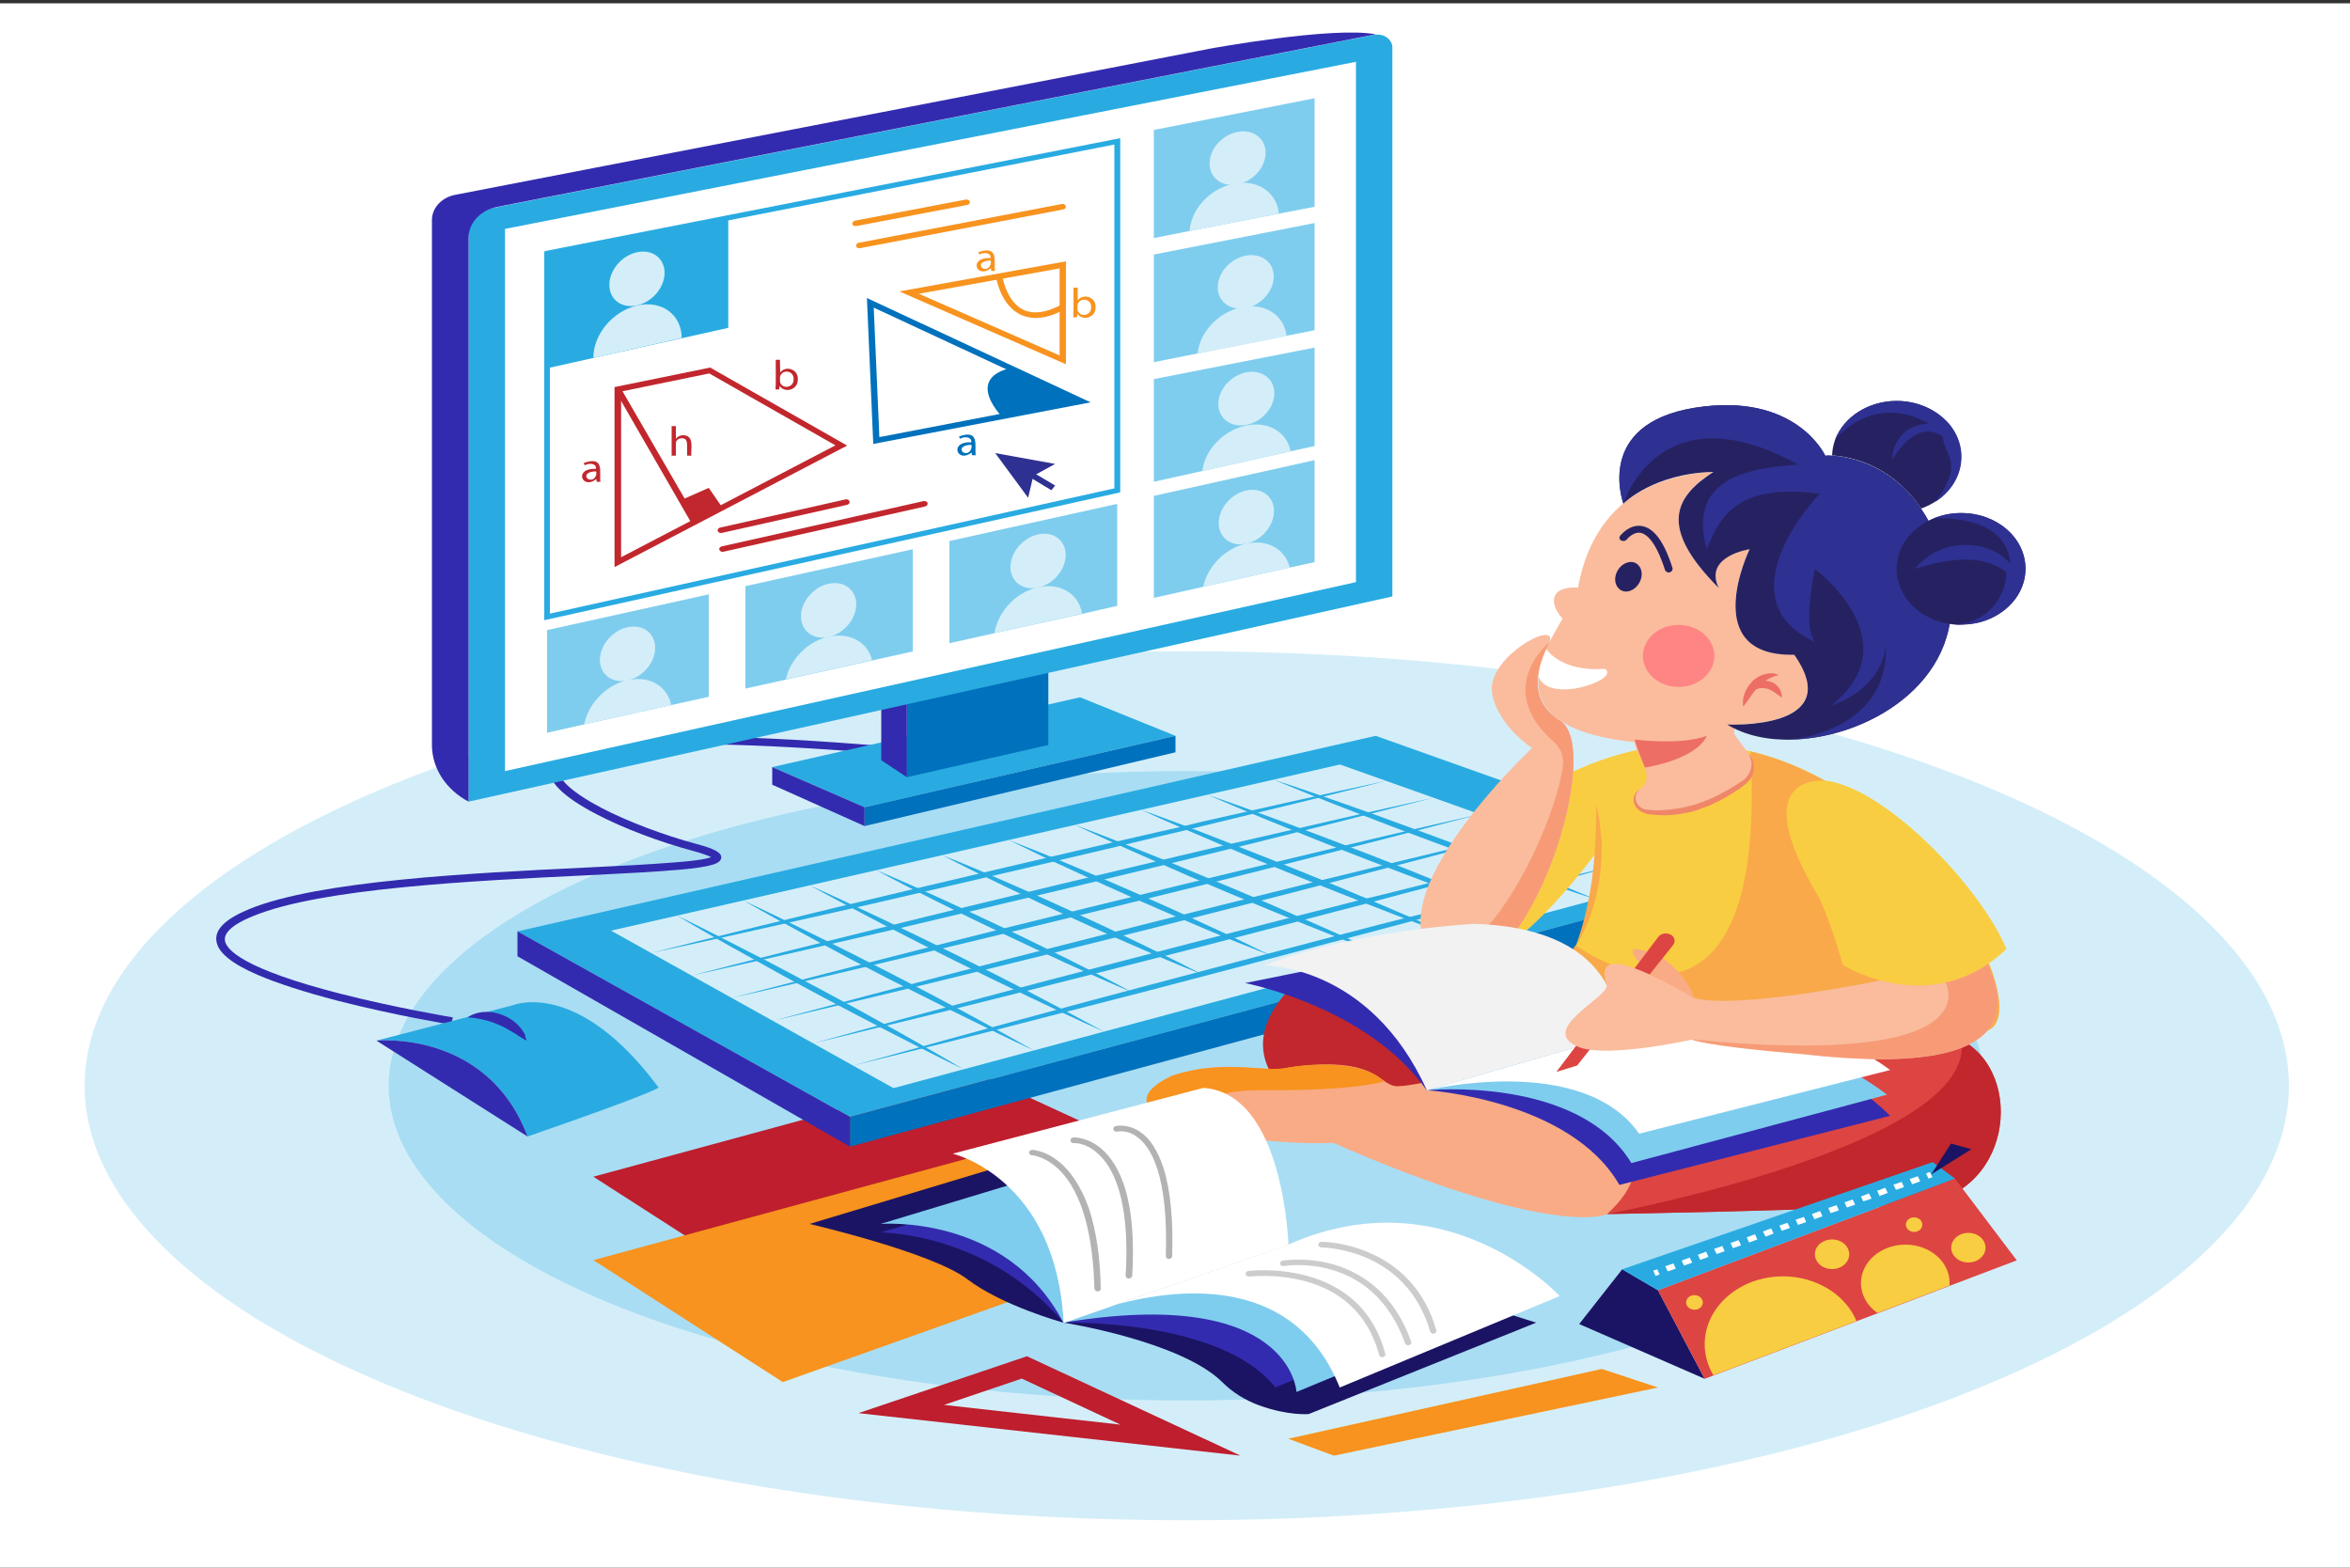 <?xml version="1.0" encoding="utf-8"?>
<!-- Generator: Adobe Illustrator 27.1.0, SVG Export Plug-In . SVG Version: 6.00 Build 0)  -->
<svg version="1.1" id="Capa_1" xmlns="http://www.w3.org/2000/svg" xmlns:xlink="http://www.w3.org/1999/xlink" x="0px" y="0px"
	 viewBox="0 0 1000 667" style="enable-background:new 0 0 1000 667;" xml:space="preserve">
<rect x="0" y="0" width="1000" height="667" fill="#333333" stroke="none"/>
<style type="text/css">
	.st0{fill:#FFFFFF;}
	.st1{fill:#D4EEF9;}
	.st2{fill:#A9DDF3;}
	.st3{fill:#231F20;}
	.st4{fill:#BE1E2D;}
	.st5{fill:#F7931E;}
	.st6{fill:#332BAF;}
	.st7{fill:#29ABE2;}
	.st8{fill:#0071BC;}
	.st9{fill:#C1272D;}
	.st10{fill:#2E3192;}
	.st11{fill:#7FCDEE;}
	.st12{fill:#DD4542;}
	.st13{fill:#F9AB85;}
	.st14{fill:#F9CD41;}
	.st15{fill:#F9A94A;}
	.st16{fill:#FABC9D;}
	.st17{fill:#F79B77;}
	.st18{fill:#EF866A;}
	.st19{fill:#ED6E64;}
	.st20{fill:#262262;}
	.st21{fill:#FF8585;}
	.st22{fill:#F2F2F2;}
	.st23{fill:#1B1464;}
	.st24{fill:#CCCCCC;}
	.st25{fill:#B3B3B3;}
</style>
<rect x="0" y="1.4" class="st0" width="1000" height="667"/>
<g id="_02">
	<ellipse class="st1" cx="505" cy="462" rx="469" ry="184.9"/>
	<ellipse class="st2" cx="505" cy="462" rx="339.6" ry="133.9"/>
	<polygon class="st3" points="259.7,394.8 569.9,324.1 570.6,326.4 260.4,397.1 	"/>
	<path class="st4" d="M365.3,601.3l162.6,18.1l-90.9-42.3L365.3,601.3z M401.7,597.8l33.1-11.2l42,19.6L401.7,597.8z"/>
	<polygon class="st5" points="548.2,612.2 567.6,619.4 705.5,590.4 681.6,582.5 	"/>
	<polygon class="st4" points="252.5,500.7 333.1,552.5 497,494.2 415.2,456.5 	"/>
	<polygon class="st5" points="252.5,536.2 333.1,588.1 497,529.8 415.2,492 	"/>
	<path class="st6" d="M277.1,313.8c-27.2,1.2-41.3,5.3-43.1,12.5c-1.4,5.8,5.3,12.6,19.9,20.2c11.5,6,26.9,11.8,41.1,15.6
		c4.8,1.3,6.8,2.2,7.6,2.6c-1.4,0.6-5.2,1.5-16.1,2.3c-9.9,0.8-23,1.5-38.1,2.2c-47.6,2.3-112.7,5.5-142.3,17.6
		c-10.2,4.2-14.8,8.7-14,13.7c0.7,4.8,6.4,9.5,17.5,14.3c8.4,3.6,19.8,7.3,34,11c24.1,6.2,48.2,10.2,48.4,10.2l0.7-3.1
		c-0.2,0-24.1-4-48-10.1c-41.3-10.6-48.4-18.7-49-22.6c-0.3-2.4,1.4-6.1,12-10.4c28.9-11.9,93.7-15,141-17.3
		c16.1-0.8,30-1.5,40.1-2.4c14.8-1.3,17.7-2.8,18.1-5c0.3-2.2-2.6-3.9-10.6-6c-13.7-3.7-29.2-9.5-40.3-15.3
		c-12.6-6.6-19.2-12.7-18.2-16.8c0.8-3.1,6.9-8.6,39.7-10c30.9-1.3,78.7,1.3,142,7.7l0.4-3.1C356.2,315,308.2,312.4,277.1,313.8z"/>
	<path class="st7" d="M280.2,462.7c-34.5-46.5-61.8-35-61.8-35l-58.2,15.1c0,0,47.3-4.8,64.3,40.8
		C281.9,463.7,280.2,462.7,280.2,462.7z"/>
	<path class="st6" d="M160.2,442.8l64.3,40.8C207.4,438,160.2,442.8,160.2,442.8z"/>
	<path class="st6" d="M223,439.5c-0.6-1-1.3-2-2.2-2.9c-0.2-0.2-0.4-0.4-0.6-0.7c-0.2-0.2-0.5-0.4-0.7-0.6c-0.5-0.4-1-0.8-1.5-1.2
		c-1.1-0.7-2.2-1.4-3.4-1.9c-2.5-1.1-5.2-1.7-8-1.6c-1.4,0-2.7,0.2-4,0.6c-0.6,0.2-1.3,0.4-1.9,0.7c-0.6,0.3-1.2,0.6-1.7,1
		c1.3,0.1,2.6,0.2,3.7,0.4c1.2,0.2,2.3,0.4,3.4,0.7c2.1,0.5,4.2,1.2,6.2,2.1c1,0.4,2,0.9,2.9,1.4c0.5,0.3,1,0.5,1.4,0.8l0.7,0.4
		c0.2,0.1,0.5,0.3,0.7,0.4c0.5,0.3,1,0.6,1.5,0.9c0.3,0.1,0.5,0.3,0.7,0.5l0.8,0.5c0.5,0.3,1,0.6,1.5,0.9c0.5,0.3,1.1,0.7,1.6,0.9
		c-0.2-0.6-0.3-1.1-0.6-1.7C223.6,440.5,223.3,440,223,439.5z"/>
	<polygon class="st7" points="328.6,326.4 367.9,343.5 500.2,313.1 459.6,296.7 	"/>
	<polygon class="st8" points="367.9,351.5 500.2,320.1 500.2,313.1 367.9,343.5 	"/>
	<polygon class="st6" points="328.6,333.9 367.9,351.5 367.9,343.5 328.6,326.4 	"/>
	<polygon class="st8" points="385.9,330.7 446.1,317 446.1,265.6 385.9,281.4 	"/>
	<polygon class="st6" points="375,323.5 385.9,330.7 385.9,281.4 375,275.9 	"/>
	<path class="st7" d="M584.7,14.8L210.2,88.4c-6.3,1.2-10.8,6.1-10.8,11.7v241l393.1-87.3V20.2c0-3.1-2.9-5.5-6.4-5.5
		C585.6,14.7,585.2,14.8,584.7,14.8z"/>
	<path class="st6" d="M514.9,20.7L193.7,82.9c-5.8,1.1-9.9,5.6-9.9,10.7V317c0,9.8,5.9,19,15.6,24.1v-240c0-6.2,5-11.6,11.9-13
		l374.1-73.5C567.1,11.1,514.9,20.7,514.9,20.7z"/>
	<polygon class="st0" points="214.9,328.1 577,247.7 577,26.3 214.9,97.4 	"/>
	<path class="st7" d="M231.6,107v156.9l245.1-54.4V58.8l-244.1,47.9L231.6,107z M234,108.7l240.2-47.2v146.3L234,261.1V108.7z"/>
	<path class="st9" d="M393.1,213.2l-86,19.3c-0.7,0.2-1.2,0.8-1,1.4c0.2,0.5,0.7,0.9,1.3,0.9c0.1,0,0.2,0,0.3,0l86-19.3
		c0.7-0.2,1.2-0.8,1-1.4C394.6,213.5,393.8,213.1,393.1,213.2L393.1,213.2z"/>
	<path class="st9" d="M359.8,212.5l-53.4,12c-0.7,0.2-1.2,0.8-1,1.4c0.2,0.5,0.7,0.9,1.3,0.9c0.1,0,0.2,0,0.3,0l53.5-12
		c0.7-0.2,1.2-0.8,1-1.4C361.3,212.7,360.6,212.3,359.8,212.5L359.8,212.5z"/>
	<path class="st9" d="M261.5,164.7v76.6l99-51.7l-58.3-33.2L261.5,164.7z M264.3,237.1v-70.5l37.5-7.7l53.7,30.6L264.3,237.1z"/>
	<polygon class="st9" points="261.7,166.1 264.1,165.1 296.8,221.6 294.3,222.7 	"/>
	<polygon class="st9" points="290,212.7 295.5,222.2 307.4,216 301.6,207.6 	"/>
	<path class="st9" d="M248.4,197l0.4,1c1.9-1.1,5.1-0.9,4.8,1.5c-9.6-0.5-6,9.1,0.1,4.4h0.1l0.1,1.1h1.6
		C254.9,201.1,257.5,193.8,248.4,197z M250,203.7c-1.7-2.1,1.2-3.2,3.7-3.1C254.2,202.5,252.6,205.1,250,203.7L250,203.7z"/>
	<path class="st9" d="M332,158.5L332,158.5l-0.1-5.4h-1.8c0,1.6,0.1,11.2-0.1,12.6h1.6l0.1-1.4h0.1c2.3,3.1,7.9,1.6,7.7-3
		C339.7,157.2,334.4,155.3,332,158.5z M337.7,161.6c0,3.2-4.5,4.2-5.7,1.2c0-0.2-0.1-0.4-0.1-0.6c0-0.3,0-2,0.1-2.2
		C333.3,156.8,338.1,157.9,337.7,161.6z"/>
	<path class="st9" d="M293.4,186.3c-1.3-1.6-4.4-1.5-5.8,0.4h0v-5.4h-1.8v12.6h1.8c0.1-0.4-0.1-5.6,0.1-5.9c0.5-1.7,3.8-2.2,4.4-0.4
		c0.5,1,0.2,5.3,0.3,6.3h1.8C293.9,192.6,294.9,188,293.4,186.3z"/>
	<path class="st5" d="M416.3,107.3l0.4,1c1.9-1,5.1-0.9,4.8,1.5c-9.6-0.5-6,9.1,0.1,4.4h0.1l0.1,1.1h1.6
		C422.8,111.4,425.3,104.2,416.3,107.3z M417.9,114c-1.7-2.1,1.2-3.2,3.7-3.1C422,112.9,420.4,115.4,417.9,114z"/>
	<path class="st5" d="M458.6,127.8L458.6,127.8l0-5.4h-1.8c0,1.6,0.1,11.2-0.1,12.6h1.6l0.1-1.4h0.1c2.3,3.1,7.9,1.6,7.7-3
		C466.4,126.5,461.1,124.6,458.6,127.8z M464.3,131c0,3.2-4.5,4.2-5.7,1.2c0-0.2-0.1-0.4-0.1-0.6c0-0.3,0-2,0.1-2.2
		C459.9,126.2,464.8,127.3,464.3,131L464.3,131z"/>
	<path class="st5" d="M453.6,155v-43.8L382.7,124L453.6,155z M450.8,151.2L391,125l59.9-10.8V151.2z"/>
	<path class="st5" d="M436.1,132.1c-7.8-3.2-9.6-14.5-9.6-14.7l-2.7,0.3c0.1,0.5,2,12.7,11.2,16.5c1.8,0.7,3.8,1.1,5.7,1.1
		c3.7,0,7.8-1.2,12.2-3.6l-1.4-2C445.4,133,440.2,133.7,436.1,132.1z"/>
	<path class="st8" d="M408.1,185.7l0.4,1c1.9-1.1,5.1-0.9,4.8,1.5c-9.6-0.5-6,9.1,0.1,4.4h0.1l0.1,1.1h1.6
		C414.6,189.8,417.1,182.5,408.1,185.7z M409.7,192.4c-1.7-2.1,1.2-3.2,3.7-3.1C413.8,191.2,412.2,193.8,409.7,192.4L409.7,192.4z"
		/>
	<path class="st8" d="M371.6,188.9l92.5-17.7l-95.2-44.4L371.6,188.9z M456.3,170.2L374.2,186l-2.4-55.1L456.3,170.2z"/>
	<path class="st8" d="M426.2,177.2l33.9-6.5L430,156.7C430,156.7,410.9,159.5,426.2,177.2z"/>
	<path class="st5" d="M451.9,86.8l-86.5,16.5c-0.7,0.1-1.2,0.8-1.1,1.4c0.1,0.6,0.7,0.9,1.4,0.9c0.1,0,0.2,0,0.3,0l86.5-16.5
		c0.7-0.1,1.2-0.8,1-1.4C453.4,87.1,452.7,86.7,451.9,86.8L451.9,86.8z"/>
	<path class="st5" d="M411,84.9l-47.2,9c-0.7,0.1-1.2,0.8-1.1,1.4c0.1,0.6,0.7,0.9,1.4,0.9c0.1,0,0.2,0,0.3,0l47.2-9
		c0.7-0.1,1.2-0.7,1.1-1.4C412.6,85.2,411.8,84.8,411,84.9C411.1,84.9,411.1,84.9,411,84.9L411,84.9z"/>
	<polygon class="st10" points="436.1,201.8 437.7,199.9 449,206.6 447.4,208.6 	"/>
	<polygon class="st10" points="437.5,211.8 439.7,202.5 449,197.4 423.5,192.8 	"/>
	<polygon class="st7" points="232.8,156.7 309.9,139.5 309.9,92.6 232.8,107.7 	"/>
	
		<ellipse transform="matrix(0.728 -0.686 0.686 0.728 -7.671 218.147)" class="st1" cx="271" cy="118.7" rx="12.9" ry="10.3"/>
	<path class="st1" d="M271.1,130c-10.4,2.4-18.7,12.4-18.6,22.3l37.6-8.5C290,133.8,281.5,127.6,271.1,130z"/>
	<polygon class="st11" points="491,101.3 506.2,98.3 544.2,90.9 559.4,88 559.4,41.8 491,55.3 	"/>
	<polygon class="st11" points="491,154.1 559.4,140.5 559.4,94.9 491,108.3 	"/>
	<polygon class="st11" points="491,205 511.7,200.4 549.3,192 559.4,189.8 559.4,147.9 491,161.3 	"/>
	<polygon class="st11" points="491,254.4 512,249.7 548.8,241.5 559.4,239.2 559.4,195.8 491,211 	"/>
	<polygon class="st11" points="404,273.7 423.3,269.4 460.5,261.2 475.4,257.8 475.4,214.4 404,230.2 	"/>
	<polygon class="st11" points="317.2,293 388.4,277.2 388.4,233.7 317.2,249.4 	"/>
	<polygon class="st11" points="232.8,311.8 248.7,308.2 285.7,300 301.6,296.5 301.6,252.9 232.8,268.1 	"/>
	
		<ellipse transform="matrix(0.728 -0.686 0.686 0.728 -118.115 258.779)" class="st1" cx="266.9" cy="278.2" rx="12.9" ry="10.3"/>
	<path class="st1" d="M268.2,289.2c-0.4,0.1-0.8,0.1-1.2,0.2c-0.4,0.1-0.8,0.2-1.2,0.3c-8.6,2.5-15.6,10.2-17.2,18.5l37-8.2
		C284.1,292.3,276.9,287.7,268.2,289.2z"/>
	
		<ellipse transform="matrix(0.728 -0.686 0.686 0.728 -82.172 312.464)" class="st1" cx="352.5" cy="259.7" rx="12.9" ry="10.3"/>
	<path class="st1" d="M353.8,270.7c-0.4,0.1-0.8,0.1-1.2,0.2c-0.4,0.1-0.8,0.2-1.2,0.3c-8.4,2.4-15.3,9.8-17,17.9l36.7-8.2
		C369.3,273.6,362.3,269.3,353.8,270.7z"/>
	
		<ellipse transform="matrix(0.728 -0.686 0.686 0.728 -43.49 367.87)" class="st1" cx="441.6" cy="238.7" rx="12.9" ry="10.3"/>
	<path class="st1" d="M442.9,249.7c-0.4,0.1-0.8,0.1-1.2,0.2c-0.4,0.1-0.8,0.2-1.2,0.3c-8.9,2.5-16,10.6-17.3,19.2l37.2-8.3
		C459.2,253.1,451.9,248.2,442.9,249.7z"/>
	
		<ellipse transform="matrix(0.728 -0.686 0.686 0.728 -6.615 423.503)" class="st1" cx="530.2" cy="220.1" rx="12.9" ry="10.3"/>
	<path class="st1" d="M531.5,231.1c-0.4,0.1-0.8,0.1-1.2,0.2s-0.8,0.2-1.2,0.3c-8.5,2.4-15.4,9.9-17.1,18.1l36.8-8.2
		C547.1,234.1,540,229.7,531.5,231.1z"/>
	<ellipse transform="matrix(0.78 -0.625 0.625 0.78 73.85 344.278)" class="st1" cx="526.8" cy="67" rx="12.8" ry="10.4"/>
	<path class="st1" d="M526.3,77.9c-0.4,0.1-0.8,0.1-1.2,0.2c-0.4,0.1-0.8,0.2-1.2,0.3c-9.5,2.4-17.1,10.9-17.7,19.9l38-7.4
		C543.4,82.2,535.8,76.7,526.3,77.9z"/>
	
		<ellipse transform="matrix(0.78 -0.625 0.625 0.78 41.663 358.018)" class="st1" cx="530.3" cy="119.7" rx="12.8" ry="10.4"/>
	<path class="st1" d="M529.7,130.5c-0.4,0.1-0.8,0.1-1.2,0.2s-0.8,0.2-1.2,0.3c-9.3,2.3-16.8,10.6-17.7,19.5l37.9-7.5
		C546.5,134.5,539,129.2,529.7,130.5z"/>
	
		<ellipse transform="matrix(0.779 -0.627 0.627 0.779 10.57 369.883)" class="st1" cx="530.5" cy="169.9" rx="12.8" ry="10.4"/>
	<path class="st1" d="M531.7,180.8c-0.4,0.1-0.8,0.1-1.2,0.2c-0.4,0.1-0.8,0.2-1.2,0.3c-9.2,2.3-16.6,10.4-17.7,19.1l37.6-8.4
		C547.7,184.3,540.5,179.6,531.7,180.8z"/>
	<polygon class="st7" points="220.2,396.3 361.7,475.3 749,371.3 585.4,313.1 	"/>
	<polygon class="st1" points="260,396 380.2,463 709.2,374.7 570.2,325.3 	"/>
	<polygon class="st6" points="220.2,406.9 361.7,487.9 361.7,475.3 220.2,396.3 	"/>
	<polygon class="st8" points="361.7,487.9 749,382.9 749,371.3 361.7,475.3 	"/>
	<path class="st7" d="M376.4,435.8l-3.8-2.1l-7.6-4.2l-15.2-8.2l-15.3-8.1c-5.1-2.7-10.2-5.4-15.4-8c-10.3-5.3-20.6-10.6-31-15.6
		c9.9,5.9,19.9,11.6,29.9,17.1c5,2.8,10.1,5.6,15.1,8.4l15.2,8.2l15.3,8.1l7.7,4l3.8,2l3.9,2c10.3,5.3,20.6,10.6,31,15.6
		c-9.9-5.9-19.9-11.6-29.9-17.2L376.4,435.8z"/>
	<path class="st7" d="M405.8,428.2l-3.8-2l-7.7-4.1l-15.4-8l-15.5-7.9c-5.2-2.6-10.4-5.2-15.6-7.8c-10.4-5.2-20.9-10.3-31.4-15.2
		c10,5.7,20.2,11.3,30.4,16.8c5.1,2.8,10.2,5.4,15.3,8.2l15.4,8L393,424l7.8,3.9l3.9,2l3.9,1.9C419,437,429.4,442.1,440,447
		c-10-5.7-20.2-11.3-30.4-16.8L405.8,428.2z"/>
	<path class="st7" d="M435.2,420.6l-3.9-2l-7.8-4l-15.6-7.8l-15.7-7.7c-5.3-2.5-10.5-5.1-15.8-7.6c-10.5-5-21.1-10-31.9-14.8
		c10.2,5.6,20.5,11,30.8,16.4c5.2,2.7,10.4,5.3,15.6,8l15.6,7.8l15.7,7.7l7.9,3.8l3.9,1.9l3.9,1.9c10.5,5,21.1,10,31.9,14.8
		c-10.2-5.6-20.5-11-30.8-16.4L435.2,420.6z"/>
	<path class="st7" d="M427.9,395.2c-9.1-4.3-18.2-8.6-27.4-12.8c-9.2-4.2-18.4-8.3-27.7-12.2c8.8,4.8,17.7,9.3,26.7,13.8
		c9,4.5,18,8.9,27.1,13.2c9.1,4.3,18.2,8.6,27.4,12.8c9.2,4.2,18.4,8.3,27.7,12.2c-8.8-4.8-17.7-9.3-26.7-13.8
		C446,404,437,399.5,427.9,395.2z"/>
	<path class="st7" d="M456.8,388.1c-9.2-4.2-18.4-8.4-27.7-12.4c-9.3-4.1-18.6-8.1-28.1-11.8c8.9,4.7,18,9.1,27.1,13.5
		c9.1,4.4,18.2,8.7,27.4,12.9s18.4,8.4,27.7,12.4c9.3,4.1,18.6,8.1,28.1,11.8c-8.9-4.7-18-9.1-27.1-13.5S466,392.3,456.8,388.1z"/>
	<path class="st7" d="M485.7,381c-9.3-4.1-18.7-8.1-28.1-12.1c-9.4-4-18.9-7.8-28.4-11.5c9.1,4.5,18.2,8.9,27.5,13.1
		c9.2,4.3,18.5,8.4,27.8,12.6c9.3,4.1,18.7,8.1,28.1,12.1c9.4,4,18.9,7.8,28.4,11.5c-9.1-4.5-18.2-8.9-27.5-13.1
		C504.3,389.3,495.1,385.1,485.7,381z"/>
	<path class="st7" d="M552.9,390.2l-4.1-1.8l-8.2-3.6l-16.5-7l-16.6-6.9c-5.5-2.3-11.1-4.6-16.6-6.8c-11.1-4.5-22.2-8.9-33.5-13.1
		c10.8,5.1,21.6,10,32.6,14.8c5.5,2.4,10.9,4.8,16.4,7.2l16.5,7l16.6,6.9l8.3,3.4l4.2,1.7l4.2,1.7c11.1,4.5,22.2,8.9,33.5,13.1
		c-10.8-5.1-21.6-10-32.6-14.8L552.9,390.2z"/>
	<path class="st7" d="M582.3,382.6l-4.2-1.7l-8.3-3.5l-16.7-6.8l-16.8-6.7c-5.6-2.2-11.2-4.4-16.8-6.6c-11.2-4.4-22.5-8.7-33.9-12.7
		c10.9,5,21.9,9.7,33,14.4c5.5,2.4,11.1,4.6,16.6,7l16.7,6.8l16.8,6.7l8.4,3.3l4.2,1.7l4.2,1.6c11.2,4.4,22.5,8.7,33.9,12.7
		c-10.9-5-21.9-9.7-33-14.4L582.3,382.6z"/>
	<path class="st7" d="M611.7,375.1l-4.2-1.7l-8.4-3.4l-16.9-6.6l-17-6.5c-5.7-2.1-11.3-4.3-17-6.4c-11.4-4.2-22.8-8.4-34.3-12.3
		c11.1,4.8,22.2,9.5,33.5,14c5.6,2.3,11.2,4.5,16.9,6.8l16.9,6.6l17,6.5l8.5,3.2l4.3,1.6l4.3,1.6c11.4,4.2,22.8,8.4,34.3,12.3
		c-11.1-4.8-22.2-9.5-33.5-14L611.7,375.1z"/>
	<path class="st7" d="M641.1,367.5l-4.3-1.6l-8.5-3.3l-17.1-6.4l-17.2-6.3c-5.7-2.1-11.5-4.2-17.2-6.2c-11.5-4.1-23.1-8.1-34.7-11.9
		c11.2,4.7,22.5,9.2,33.9,13.6c5.7,2.2,11.4,4.4,17.1,6.6l17.1,6.4l17.2,6.3l8.6,3.1l4.3,1.6l4.3,1.5c11.5,4.1,23.1,8.1,34.7,11.9
		c-11.2-4.7-22.5-9.2-33.9-13.6L641.1,367.5z"/>
	<path class="st7" d="M501.8,352l-9.8,2.2l-19.6,4.5l-39.1,9.1l-39.1,9.2c-13,3.1-26.1,6.2-39.1,9.3c-26,6.3-52,12.6-78,19.2
		c26.2-5.6,52.4-11.5,78.5-17.4c13.1-2.9,26.1-6,39.2-9l39.1-9.1l39.1-9.2l19.5-4.7l9.8-2.3l9.8-2.4c26-6.3,52-12.6,78-19.2
		c-26.2,5.6-52.4,11.5-78.5,17.4L501.8,352z"/>
	<path class="st7" d="M520.9,359.7l-9.9,2.3l-19.8,4.7l-39.5,9.4l-39.4,9.5c-13.1,3.2-26.3,6.4-39.4,9.7
		c-26.2,6.5-52.5,13-78.6,19.8c26.5-5.8,52.8-11.9,79.2-18c13.2-3,26.3-6.2,39.5-9.3l39.5-9.4l39.4-9.5l19.7-4.8l9.8-2.4l9.8-2.4
		c26.2-6.5,52.5-13.1,78.6-19.8c-26.5,5.8-52.8,11.9-79.2,18L520.9,359.7z"/>
	<path class="st7" d="M540,367.5l-10,2.4l-19.9,4.8l-39.8,9.7l-39.8,9.8c-13.2,3.3-26.5,6.6-39.7,10c-26.5,6.7-52.9,13.5-79.3,20.4
		c26.7-6,53.3-12.3,79.9-18.7c13.3-3.2,26.6-6.4,39.9-9.6l39.8-9.7l39.8-9.8l19.9-5l9.9-2.5l9.9-2.5c26.5-6.7,52.9-13.5,79.3-20.4
		c-26.7,6-53.3,12.3-79.9,18.7L540,367.5z"/>
	<path class="st7" d="M559.1,375.3l-10,2.5l-20.1,5l-40.1,10l-40.1,10.2c-13.4,3.4-26.7,6.8-40.1,10.3c-26.7,6.9-53.3,13.9-80,21.1
		c26.9-6.3,53.7-12.7,80.5-19.3c13.4-3.3,26.8-6.6,40.2-9.9l40.1-10l40.1-10.2l20-5.1l10-2.6l10-2.6c26.7-6.9,53.3-13.9,80-21.1
		c-26.9,6.3-53.8,12.7-80.5,19.3L559.1,375.3z"/>
	<path class="st7" d="M578.1,383.1l-10.1,2.6l-20.3,5.1l-40.5,10.4l-40.4,10.5c-13.5,3.5-26.9,7-40.4,10.6
		c-26.9,7.1-53.8,14.3-80.6,21.7c27.1-6.5,54.2-13.1,81.2-19.9c13.5-3.4,27-6.8,40.5-10.2l40.5-10.3l40.4-10.5l20.2-5.3l10.1-2.6
		l10.1-2.7c26.9-7.1,53.8-14.3,80.6-21.7c-27.1,6.5-54.2,13.1-81.2,19.9L578.1,383.1z"/>
	<path class="st7" d="M597.2,390.8l-10.2,2.6l-20.4,5.3l-40.8,10.7L485,420.2c-13.6,3.6-27.2,7.2-40.7,10.9
		c-27.1,7.3-54.2,14.8-81.3,22.3c27.4-6.7,54.7-13.5,81.9-20.6c13.6-3.5,27.2-7,40.9-10.5l40.8-10.7l40.8-10.8l20.4-5.4l10.2-2.7
		l10.2-2.7c27.1-7.3,54.2-14.8,81.3-22.3c-27.4,6.7-54.7,13.5-81.9,20.6L597.2,390.8z"/>
	<path class="st9" d="M664.7,408.9c-48.1-7.6-86.1-6.6-106.3,3.2c-60,47.3,27.9,75.6,27.9,75.6C698.5,484.3,701.8,416.9,664.7,408.9
		z"/>
	<path class="st12" d="M833.9,442.1c-30.4-14.2-122.4,15.8-156.7,27c21.9,14.8,6.6,47.5,6.6,47.5s81.6-1.4,129.2-3.8
		C856.5,510.7,862.5,456.2,833.9,442.1z"/>
	<path class="st9" d="M834.6,442.5c7.2,44.8-150.9,74.1-150.9,74.1s81.6-1.4,129.2-3.8C856.4,510.7,862.1,457,834.6,442.5z"/>
	<path class="st13" d="M632.1,457.6c-16.6-0.2-28.4,4.2-36,4.5c-10.2,1.4-7.2-13.8-48.7-7.7c-9.1,2.5-32.1-5.7-53.6,6.1
		c-26.1,17.5,41.2,27.2,73.6,25.8c92.6,40.6,116.7,30.7,116.4,30.3C709.4,494.1,696.6,462.8,632.1,457.6z"/>
	<path class="st14" d="M744.9,319.7c-20.9-5-44-4.2-68.5,5.6c-100,40.1-80.8,148.1,2.5,38c0.1,2.5,1.4,42-21.2,49.4
		c-19,20.9,9.5,65.8,90.5,39.2c60.6-19,75.2-0.6,98.6-13.9C865,427.6,819.2,337.4,744.9,319.7z"/>
	<path class="st15" d="M744.9,319.7c7.9,142.6-74.4,82.6-74.4,82.6c-3,4.7-7.2,8.6-12.9,10.4c-19,20.9,9.5,65.8,90.5,39.2
		c60.6-19,75.2-0.6,98.6-13.9C865,427.6,819.2,337.4,744.9,319.7z"/>
	<path class="st16" d="M663.8,306.6c-18-11.2-5-31.4-4.3-33.5c3.1-9.7-26.8,6.6-24.6,21.6c2.1,13.8,17,23.6,17,23.6
		s-69.2,65.1-40.4,89.5c0.5,0.4,1,0.8,1.6,1.2C646,432.3,684.4,319.4,663.8,306.6z"/>
	<path class="st17" d="M663.8,306.6c-18-11.2-5-31.4-4.3-33.5c0,0-24.4,19.5,1.6,42.5c2.9,2.6,4.4,6.2,4,9.8
		c-2.6,23.1-29.2,81.3-53.4,82.1l-0.1,0.2c0.5,0.4,1,0.8,1.6,1.2C646,432.3,684.4,319.4,663.8,306.6z"/>
	<path class="st15" d="M680.7,350.1c-0.2-1.3-0.3-2.5-0.6-3.8c-0.2-1.3-0.5-2.5-0.8-3.8c0,2.5,0,5.1-0.1,7.6c-0.1,2.5-0.2,5-0.3,7.6
		s-0.3,5-0.5,7.5s-0.5,5-0.8,7.5l-0.1,0.9l-0.1,0.9c-0.1,0.6-0.2,1.2-0.3,1.9l-0.3,1.9c-0.1,0.6-0.2,1.2-0.3,1.8
		c-0.2,1.2-0.5,2.5-0.7,3.7c-0.3,1.2-0.5,2.5-0.8,3.7c-1.1,4.9-2.6,9.8-4.3,14.6c2.8-4.5,5.1-9.2,6.7-14.2c0.4-1.2,0.8-2.5,1.1-3.7
		c0.2-0.6,0.3-1.2,0.5-1.9c0.2-0.6,0.3-1.3,0.4-1.9c0.3-1.3,0.5-2.5,0.8-3.8c0.1-0.6,0.2-1.3,0.3-1.9c0.1-0.6,0.2-1.3,0.3-1.9
		c0.2-1.3,0.3-2.5,0.4-3.8c0.1-1.3,0.2-2.5,0.3-3.8c0.1-2.6,0.1-5.1,0.1-7.6C681.2,355.2,681,352.7,680.7,350.1z"/>
	<path class="st16" d="M744.5,233.6c0,0-19.7,2.8-13.1,16.5c-26.3-26.3-18.3-38.9-2.3-49.4h0c-12.2,0.7-26.7,3.9-38.3,13.5l0,0l0,0
		l0,0c-9,7.5-16.2,18.8-19.3,35.8c-11-0.6-13.1,5.7-6.6,13.3c-2.1,3.6-4.8,8.1-6.9,12.9c-1.6,3.7-2.9,7.6-3.3,11.5
		c-1.3,12.4,6.4,24.4,40.8,28.1c0,4.2,9.9,14.8,2.4,19.8c-4.2,2.8-2.5,8.7,2.8,9.6c9.7,1.6,25-0.4,41.3-12.4c4.1-3,5-8.2,2.1-12.1
		l-5.6-7.6c-1.1-1.5-0.6-3.5,1.2-4.4c0.5-0.3,1.2-0.5,1.8-0.5c13-0.6,39.4-4.8,22-29.7C722.4,279.4,744.5,233.6,744.5,233.6z"/>
	<path class="st18" d="M746.3,325.5c0-0.2,0-0.4-0.1-0.5c0-0.2-0.1-0.4-0.1-0.5c-0.1-0.3-0.2-0.7-0.3-1l-0.2-0.5l-0.2-0.5
		c-0.2-0.3-0.3-0.6-0.6-0.9c-0.2-0.3-0.4-0.6-0.7-0.8c0.7,1.2,1.1,2.5,1.2,3.8c0.1,1.3-0.1,2.6-0.7,3.8c-0.1,0.3-0.3,0.6-0.4,0.9
		l-0.3,0.4c-0.1,0.1-0.2,0.3-0.3,0.4c-0.2,0.3-0.4,0.5-0.6,0.8c-0.1,0.1-0.2,0.2-0.3,0.4l-0.4,0.3c-0.3,0.2-0.5,0.4-0.8,0.6
		c-0.3,0.2-0.6,0.4-0.9,0.6l-1.8,1.2l-0.5,0.3l-0.5,0.3l-1,0.6c-0.6,0.4-1.3,0.8-1.9,1.1c-1.3,0.7-2.6,1.4-3.9,2.1
		c-2.6,1.3-5.4,2.5-8.2,3.4l-1.1,0.4c-0.4,0.1-0.7,0.2-1.1,0.3l-2.2,0.6l-2.2,0.5c-0.4,0.1-0.7,0.2-1.1,0.2l-1.1,0.2
		c-3,0.5-6,0.8-9,0.8c-0.4,0-0.8,0-1.1,0l-1.1-0.1c-0.4,0-0.8-0.1-1.1-0.1l-0.6-0.1l-0.3,0l-0.2,0c-1.4-0.2-2.6-0.9-3.4-1.8
		c-0.9-1-1.3-2.2-1.2-3.5c0-0.6,0.2-1.3,0.6-1.9c0.3-0.6,0.8-1.1,1.4-1.6c-1.4,0.8-2.4,2-2.7,3.4c-0.7,3.1,1.4,6.1,4.9,7l0.3,0.1
		l0.3,0.1l0.6,0.1c0.4,0.1,0.8,0.1,1.2,0.2l1.2,0.1c0.4,0,0.8,0.1,1.2,0.1c3.2,0.2,6.4,0.1,9.6-0.4l1.2-0.2c0.4-0.1,0.8-0.1,1.2-0.2
		l2.3-0.5l2.3-0.6c0.4-0.1,0.8-0.2,1.1-0.4l1.1-0.4c0.4-0.1,0.7-0.3,1.1-0.4l1.1-0.4l1.1-0.4c0.4-0.1,0.7-0.3,1.1-0.5l2.1-1
		c0.4-0.2,0.7-0.3,1-0.5l1-0.5c1.4-0.7,2.7-1.5,4-2.3c0.3-0.2,0.6-0.4,1-0.6l0.9-0.6l0.9-0.6l0.5-0.3l0.5-0.3l1.8-1.4
		c0.3-0.2,0.6-0.4,0.9-0.7c0.3-0.2,0.6-0.5,0.9-0.8c1.1-1.1,1.9-2.4,2.3-3.8c0.1-0.3,0.2-0.7,0.2-1.1c0-0.2,0.1-0.4,0.1-0.5l0-0.5
		v-0.3v-0.3L746.3,325.5z"/>
	<path class="st19" d="M695.6,314.7c1.2,4,2.7,8,4.4,11.9c0,0,21.6-3.2,26.3-13.5C715.5,317.2,695.6,314.7,695.6,314.7z"/>
	<path class="st20" d="M817.5,216.5c-12.9-19.1-31-22.1-37.9-22.6c-1-0.1-2-0.1-2.9,0c0,0-12.4-27.3-55.5-20.4
		c-42.8,6.9-30.5,40.4-30.4,40.8h0c0.4-0.4,13.1-12.9,38.3-13.5h0c-16,10.4-24,23.1,2.3,49.4c-6.6-13.6,13.1-16.5,13.1-16.5
		s-22.2,45.8,19,44.9c22.6,32.3-28.5,29.7-28.5,29.7c7.6,4.7,17.6,6.8,28.3,6.4c33.7-1.2,74.2-26.6,65.9-68.4
		C826.7,233.5,822.5,223.8,817.5,216.5z"/>
	<path class="st10" d="M817.5,216.5c-12.9-19.1-31-22.1-37.9-22.6c-1-0.1-2-0.1-2.9,0c0,0-12.4-27.3-55.5-20.4
		c-42.8,6.9-30.5,40.4-30.4,40.8c0,0,15.2-49.2,74.5-16.6c-20.3,1.4-47.6,5.2-39,36c5.1-13,12.5-28.5,48-23.6c-16,17.4-33.2,49-2,63
		c-5.5-6.6,0-31,0-31s41.2,30.7,7.1,58c9.3-2.8,23-12.3,23-26.9c2,28.3-21.5,38.7-39,41.4h0c33.7-1.2,74.2-26.6,65.9-68.4
		C826.7,233.5,822.5,223.8,817.5,216.5z"/>
	<path class="st19" d="M753.8,286.5c-1.1,0-2.2,0.2-3.3,0.5c-2.1,0.7-3.9,1.8-5.3,3.4c-1.3,1.5-2.3,3.1-2.9,4.9
		c-0.6,1.7-0.8,3.6-0.5,5.4c1.2-1.5,2.2-3,3.2-4.4c0.9-1.4,2-2.7,3.1-3.9c1.1-1.2,2.4-2.3,3.8-3.1c0.7-0.5,1.5-0.9,2.3-1.2
		c0.9-0.4,1.8-0.7,2.8-0.9c-0.5-0.2-1-0.4-1.5-0.5C754.9,286.5,754.4,286.5,753.8,286.5z"/>
	<path class="st19" d="M757,292.7c-0.5-0.6-1-1.2-1.7-1.7c-0.7-0.5-1.6-0.9-2.5-1.1c-0.9-0.2-1.9-0.3-2.9-0.1
		c-0.5,0.1-0.9,0.2-1.3,0.3c-1.9,0.8-3.4,2.2-4.1,3.9c0.4-0.1,0.8-0.2,1.1-0.3c0.4-0.1,0.7-0.2,1.1-0.3c0.6-0.2,1.3-0.3,1.9-0.5
		c0.3-0.1,0.6-0.1,0.9-0.1c0.3,0,0.6-0.1,0.8,0c0.5,0,1,0.1,1.5,0.2c1.1,0.3,2.1,0.8,3,1.4c1.1,0.7,2.1,1.5,3.4,2.4
		c0.1-0.7,0-1.4-0.3-2.1C757.8,293.9,757.4,293.3,757,292.7z"/>
	<path class="st0" d="M682.9,284.6c-18.1,1.4-24.5-7.8-24.9-8.4c-1.6,3.7-2.9,7.6-3.3,11.5C658.6,300,690.1,289,682.9,284.6z"/>
	<path class="st20" d="M695.3,239.3c-2.8-0.8-6.2,1.2-7.5,4.6c-1.3,3.3,0,6.7,2.8,7.6s6.2-1.2,7.5-4.6
		C699.4,243.5,698.1,240.2,695.3,239.3z"/>
	<path class="st20" d="M698.4,223.8c-5.2-0.7-8.8,4-9,4.2c-0.5,0.7-0.3,1.6,0.5,2c0.8,0.4,1.8,0.2,2.3-0.4c0,0,2.6-3.3,5.7-2.9
		c2.2,0.3,6.4,2.7,10.6,15.8c0.2,0.6,0.9,1.1,1.6,1.1c0.2,0,0.3,0,0.4-0.1c0.9-0.2,1.4-1,1.2-1.8c0,0,0,0,0,0
		C708.1,230.3,703.7,224.5,698.4,223.8z"/>
	<path class="st20" d="M807.1,170.6c-11.9,0-22.5,6.7-26.2,16.5c-0.8,2.2-1.2,4.4-1.3,6.7c7,0.4,25,3.5,37.9,22.6
		c14-5,20.7-18.9,14.9-31.1C828.2,176.4,818.2,170.6,807.1,170.6z"/>
	<path class="st10" d="M807.1,170.6c-11.9,0-22.5,6.7-26.2,16.5c0,0,15.6-20.4,39.9-6.9c-16,1-15.6,15.6-15.6,15.6
		s9.4-18.2,21.5-10.1c0.4,7.7,9.6,11.1-3.1,27.8c12.1-7.8,14.7-22.7,5.7-33.3C823.9,174.2,815.8,170.6,807.1,170.6L807.1,170.6z"/>
	<ellipse class="st21" cx="714.3" cy="279.1" rx="15.2" ry="13.2"/>
	<path class="st20" d="M834.5,218.3c-4.1,0-8.1,0.8-11.8,2.3l0,0c-13.7,5.7-19.5,19.9-13,31.7c4.3,7.8,13,13,22.9,13.5
		c0.2,0,0.4,0,0.7,0c0.4,0,0.8,0,1.2,0c15.1,0,27.4-10.7,27.4-23.8S849.7,218.3,834.5,218.3L834.5,218.3z"/>
	<path class="st10" d="M834.5,218.3c-4.1,0-8.1,0.8-11.8,2.3c0.5,0,31.2-2.5,32.8,19.5c-7-9.6-28.5-12.9-40.6,1.9
		c10.5-3.1,26.8-7.6,38.9,1.4c0,8.6-6,20.8-21.2,22.3c-0.2,0-0.4,0-0.6,0.1c0.4,0,0.9,0,1.3,0c2.5-0.1,5-0.3,7.4-0.6
		c14.7-3,23.9-15.7,20.5-28.6C858.4,225.9,847.3,218.2,834.5,218.3L834.5,218.3z"/>
	<path class="st6" d="M616.9,400.3c-41.6,9-87.1,18-87.1,18s52.2,10,77.3,45.6l81.1-23.4C688.3,440.5,658.5,391.3,616.9,400.3z"/>
	<path class="st6" d="M688.3,440.5l-81.1,23.4c0,0,60.9,3.8,81.9,40.3l115.2-29.4C804.2,474.8,766.3,432.3,688.3,440.5z"/>
	<path class="st22" d="M627,393.1c-56.2,3.8-89.1,17.7-89.1,17.7s45.1-0.6,69.3,53.2l81.1-23.4C688.3,440.5,694.1,395,627,393.1z"/>
	<path class="st11" d="M688.3,440.5l-81.1,23.4c0,0,64.4-6.3,87,31l108.8-29.1C802.9,465.8,749.7,422.8,688.3,440.5z"/>
	<path class="st0" d="M688.3,440.5l-81.1,23.4c0,0,66.2-16.1,90.3,18.5l106.8-27.1C804.2,455.4,758.6,417.5,688.3,440.5z"/>
	<path class="st13" d="M695.3,403.8c-3,2,7.8,11.3,7.8,11.3l18,9.6C721,424.7,714.1,405.1,695.3,403.8z"/>
	<path class="st14" d="M777.7,332.3c0,0-37-5.4-3.2,50.4c5.5,12.6,9.7,27.9,9.7,27.9s6.4,4,16.1,6.6c11.9,3.2,28.8,4.3,45.2-6.7
		c3-2,5.7-4.2,8.3-6.7C842.7,377.3,802.9,336,777.7,332.3z"/>
	<path class="st12" d="M709.8,397.3L709.8,397.3c-1.6-0.4-3.2,0.2-4.1,1.3l-43.4,57.5l8.8-2.7l40.8-51.2c1.2-1.5,0.8-3.5-0.9-4.5
		C710.6,397.6,710.2,397.4,709.8,397.3z"/>
	<path class="st16" d="M827.9,418.1c-10.3,2.3-19.9,1.1-27.6-0.9c-19.8,3.9-63.1,11.6-79.4,7.5c-43.8-25.5-38.6-10.9-37.1-5.3
		c-0.5,5.6-29.3,18.8-12.3,26c11.9,5.1,48.4-3,48.4-3s6.1,2.8,47.4,6.2c90.1,10.3,88-19.2,78.3-38.1
		C839.7,414.5,833.7,416.8,827.9,418.1z"/>
	<path class="st17" d="M827.9,418.1c0,0,21.1,36.7-108,24.2c0,0,6.1,2.8,47.4,6.2c90.1,10.3,88-19.2,78.3-38.1
		C839.7,414.5,833.7,416.8,827.9,418.1z"/>
	<path class="st5" d="M547.4,454.4c-9.3,1.9-26.8-3.8-48.7,3.3c-22.5,10.9-6.8,19.9,18.7,24.7c0,0-19.9-18.8,20-18.5
		s51.6-3.8,51.6-3.8C579.7,451,556.7,452.5,547.4,454.4z"/>
	<path class="st23" d="M452.6,562.8c0,0,49.8,7.8,67.5,25.3c4.3,4.3,9.7,7.7,15.7,9.9c12.5,4.5,21.1,3.7,21.1,3.7l96.8-38.9
		l-105.6-33.2L452.6,562.8z"/>
	<path class="st6" d="M548.2,529.6l-95.7,33.2c0,0,66.7-1.9,90.2,27.5c98.5-39.7,94.1-38,94.1-38S598.1,521.1,548.2,529.6z"/>
	<path class="st11" d="M548.2,529.6l-95.7,33.2c97.1-16.1,99.2,29.5,99.2,29.5s38.7-16.2,92.9-38C609.7,513,548.2,529.6,548.2,529.6
		z"/>
	<path class="st23" d="M344.5,520.8c0,0,52.1,12.1,67.1,23.5s40.9,18.5,40.9,18.5l95.7-33.2l-104.1-38.8L344.5,520.8z"/>
	<path class="st6" d="M474.3,495.4l-99.6,29c0,0,45.7,0,77.8,38.4l95.7-33.2C548.2,529.6,515.5,487.7,474.3,495.4z"/>
	<path class="st11" d="M474.3,490.7l-99.6,30.1c0,0,53.4-4.5,77.8,42l95.7-33.2C548.2,529.6,536.2,483.1,474.3,490.7z"/>
	<path class="st0" d="M474.9,555.1c-13.3,3.5-22.3,7.8-22.3,7.8L474.9,555.1z"/>
	<path class="st0" d="M548.2,529.6l-73.3,25.5c28.4-7.6,76.2-12,95.2,35.3l93.6-38.9C663.8,551.5,615.7,499.6,548.2,529.6z"/>
	<path class="st24" d="M575.8,553.1c-5.3-4.7-11.9-8.1-19.6-10.2c-13-3.6-24.5-2.1-25-2.1c-0.7,0.1-1.3,0.7-1.1,1.4
		c0.1,0.6,0.8,1.1,1.6,1c0.1,0,11.4-1.4,23.8,2c7.3,2,13.5,5.2,18.4,9.6c6.2,5.5,10.6,12.8,13,21.8c0.1,0.5,0.7,0.9,1.3,0.9
		c0.1,0,0.2,0,0.3,0c0.7-0.1,1.2-0.8,1-1.4c0,0,0,0,0,0C587,566.6,582.4,558.9,575.8,553.1z"/>
	<path class="st24" d="M599.1,544.3c-4.5-4.7-10-8.5-16.3-11.2c-10.7-4.7-20-4.7-20.4-4.7c-0.8,0-1.4,0.5-1.4,1.2
		c0,0.7,0.6,1.2,1.4,1.2c0.1,0,9.1,0.1,19.3,4.5c5.9,2.6,11.1,6.2,15.3,10.6c5.3,5.6,9.2,12.5,11.6,20.7c0.2,0.5,0.7,0.9,1.3,0.9
		c0.1,0,0.2,0,0.3,0c0.7-0.2,1.2-0.8,1-1.4c0,0,0,0,0,0C608.8,557.5,604.7,550.2,599.1,544.3z"/>
	<path class="st24" d="M585.8,548.1c-5-4.5-11.3-8-18.1-10c-11.7-3.4-21.4-1.7-21.9-1.7c-0.7,0.1-1.2,0.8-1.1,1.4
		c0.2,0.6,0.9,1.1,1.6,0.9l0,0c0.1,0,9.4-1.6,20.4,1.6c6.5,1.9,12.3,5.1,17.1,9.4c6.1,5.5,10.9,12.8,14.1,21.9c0.2,0.6,1,1,1.7,0.8
		c0.7-0.2,1.1-0.8,0.9-1.5C597.2,561.5,592.2,553.8,585.8,548.1z"/>
	<path class="st0" d="M512.1,462.9l-106.7,28c0,0,44.1,10.3,47.2,72l95.7-33.2C548.2,529.6,546.5,465.3,512.1,462.9z"/>
	<path class="st25" d="M453.8,497.3c-7.1-7.7-14.2-8-14.5-8c-0.8,0-1.4,0.5-1.4,1.1c0,0.7,0.6,1.2,1.3,1.2c0.1,0,6.3,0.4,12.7,7.4
		c10.8,11.9,13.4,33.4,13.8,49.3c0,0.6,0.6,1.2,1.4,1.2h0c0.8,0,1.4-0.5,1.3-1.2c0,0,0,0,0,0c-0.2-13.1-1.9-24.3-4.8-33.4
		C461.1,507.6,457.8,501.7,453.8,497.3z"/>
	<path class="st25" d="M468.7,488.8c-6-5.1-11.7-4.8-11.9-4.8c-0.8,0-1.3,0.6-1.3,1.3c0.1,0.7,0.7,1.2,1.5,1.1c1,0,2.1,0.1,3,0.4
		c1.7,0.4,4.3,1.5,6.9,3.8c6.6,5.7,14.1,19.4,12.1,52.2c0,0.7,0.5,1.2,1.3,1.2c0,0,0,0,0,0h0.1c0.7,0,1.3-0.5,1.4-1.1
		c0.9-15-0.1-27.5-3-37.1C476.5,498.3,473.1,492.6,468.7,488.8z"/>
	<path class="st25" d="M485,481.5c-5.3-3.5-10.1-2.4-10.3-2.3c-0.7,0.2-1.1,0.9-0.9,1.5c0.2,0.6,0.9,0.9,1.7,0.8c0.2,0,3.8-0.9,8,2
		c6.3,4.3,13.7,16.6,12.6,51c0,0.7,0.6,1.2,1.3,1.2h0c0.7,0,1.3-0.5,1.4-1.2c0.5-15.8-0.8-28.6-3.8-37.8
		C492.6,489.5,489.3,484.3,485,481.5z"/>
	<polygon class="st23" points="690.3,540.1 672,563.4 725.4,586.7 705.5,549 	"/>
	<polygon class="st12" points="705.5,549 725.4,586.7 729.1,585.3 790,562.2 799,558.8 829.7,547.1 858.2,536.3 831.9,501.5 	"/>
	<path class="st14" d="M758.7,543.1c-18.4,0-33.3,13-33.3,28.9c0,4.6,1.3,9.1,3.7,13.2l60.9-23.1
		C785.2,550.7,772.7,543.1,758.7,543.1z"/>
	<path class="st14" d="M810.8,529.6c-10.4,0-18.9,7.3-18.9,16.4c0,4.9,2.6,9.6,7,12.7l30.7-11.7c0-0.4,0-0.7,0-1.1
		C829.7,537,821.3,529.6,810.8,529.6C810.9,529.6,810.9,529.6,810.8,529.6z"/>
	<ellipse class="st14" cx="779.6" cy="533.7" rx="7.3" ry="6.3"/>
	<ellipse class="st14" cx="837.6" cy="530.9" rx="7.3" ry="6.3"/>
	<path class="st14" d="M814.5,518c-2,0-3.5,1.4-3.5,3.1c0,1.7,1.6,3.1,3.5,3.1c2,0,3.5-1.4,3.5-3.1l0,0
		C818,519.4,816.5,518,814.5,518z"/>
	<path class="st14" d="M721,551.1c-2,0-3.5,1.4-3.5,3.1c0,1.7,1.6,3.1,3.6,3.1c2,0,3.5-1.4,3.5-3.1C724.6,552.5,723,551.1,721,551.1
		C721,551.1,721,551.1,721,551.1z"/>
	<polygon class="st7" points="690.3,540.1 705.5,549 831.9,501.5 822.4,494.5 	"/>
	<polygon class="st0" points="703.5,540.7 705.2,540.1 706.2,542.3 704.5,542.9 	"/>
	<polygon class="st0" points="743.3,526.5 746.8,525.2 747.8,527.4 744.3,528.7 	"/>
	<polygon class="st0" points="736.4,528.9 739.8,527.7 740.9,529.9 737.4,531.1 	"/>
	<polygon class="st0" points="750.2,524 753.7,522.7 754.7,524.9 751.3,526.2 	"/>
	<polygon class="st0" points="722.5,533.9 726,532.6 727,534.8 723.5,536.1 	"/>
	<polygon class="st0" points="708.6,538.8 712.1,537.6 713.1,539.8 709.7,541 	"/>
	<polygon class="st0" points="715.6,536.4 719,535.1 720.1,537.3 716.6,538.5 	"/>
	<polygon class="st0" points="729.4,531.4 732.9,530.2 733.9,532.4 730.5,533.6 	"/>
	<polygon class="st0" points="757.2,521.5 760.6,520.3 761.7,522.5 758.2,523.7 	"/>
	<polygon class="st0" points="784.9,511.6 788.4,510.4 789.4,512.6 785.9,513.8 	"/>
	<polygon class="st0" points="798.8,506.7 802.2,505.4 803.3,507.6 799.8,508.9 	"/>
	<polygon class="st0" points="805.7,504.1 809.2,502.9 810.2,505.1 806.8,506.3 	"/>
	<polygon class="st0" points="812.6,501.7 816.1,500.5 817.1,502.7 813.7,503.9 	"/>
	<polygon class="st0" points="778,514 781.5,512.8 782.5,515 779,516.2 	"/>
	<polygon class="st0" points="771,516.6 774.5,515.3 775.5,517.5 772.1,518.8 	"/>
	<polygon class="st0" points="764.1,519 767.6,517.8 768.6,520 765.1,521.2 	"/>
	<polygon class="st0" points="791.9,509.1 795.3,507.8 796.4,510 792.9,511.2 	"/>
	<polygon class="st0" points="819.6,499.3 821.2,498.7 822.3,500.9 820.6,501.5 	"/>
	<polygon class="st23" points="821.8,499.7 838.9,489 830.2,486.6 	"/>
</g>
</svg>
